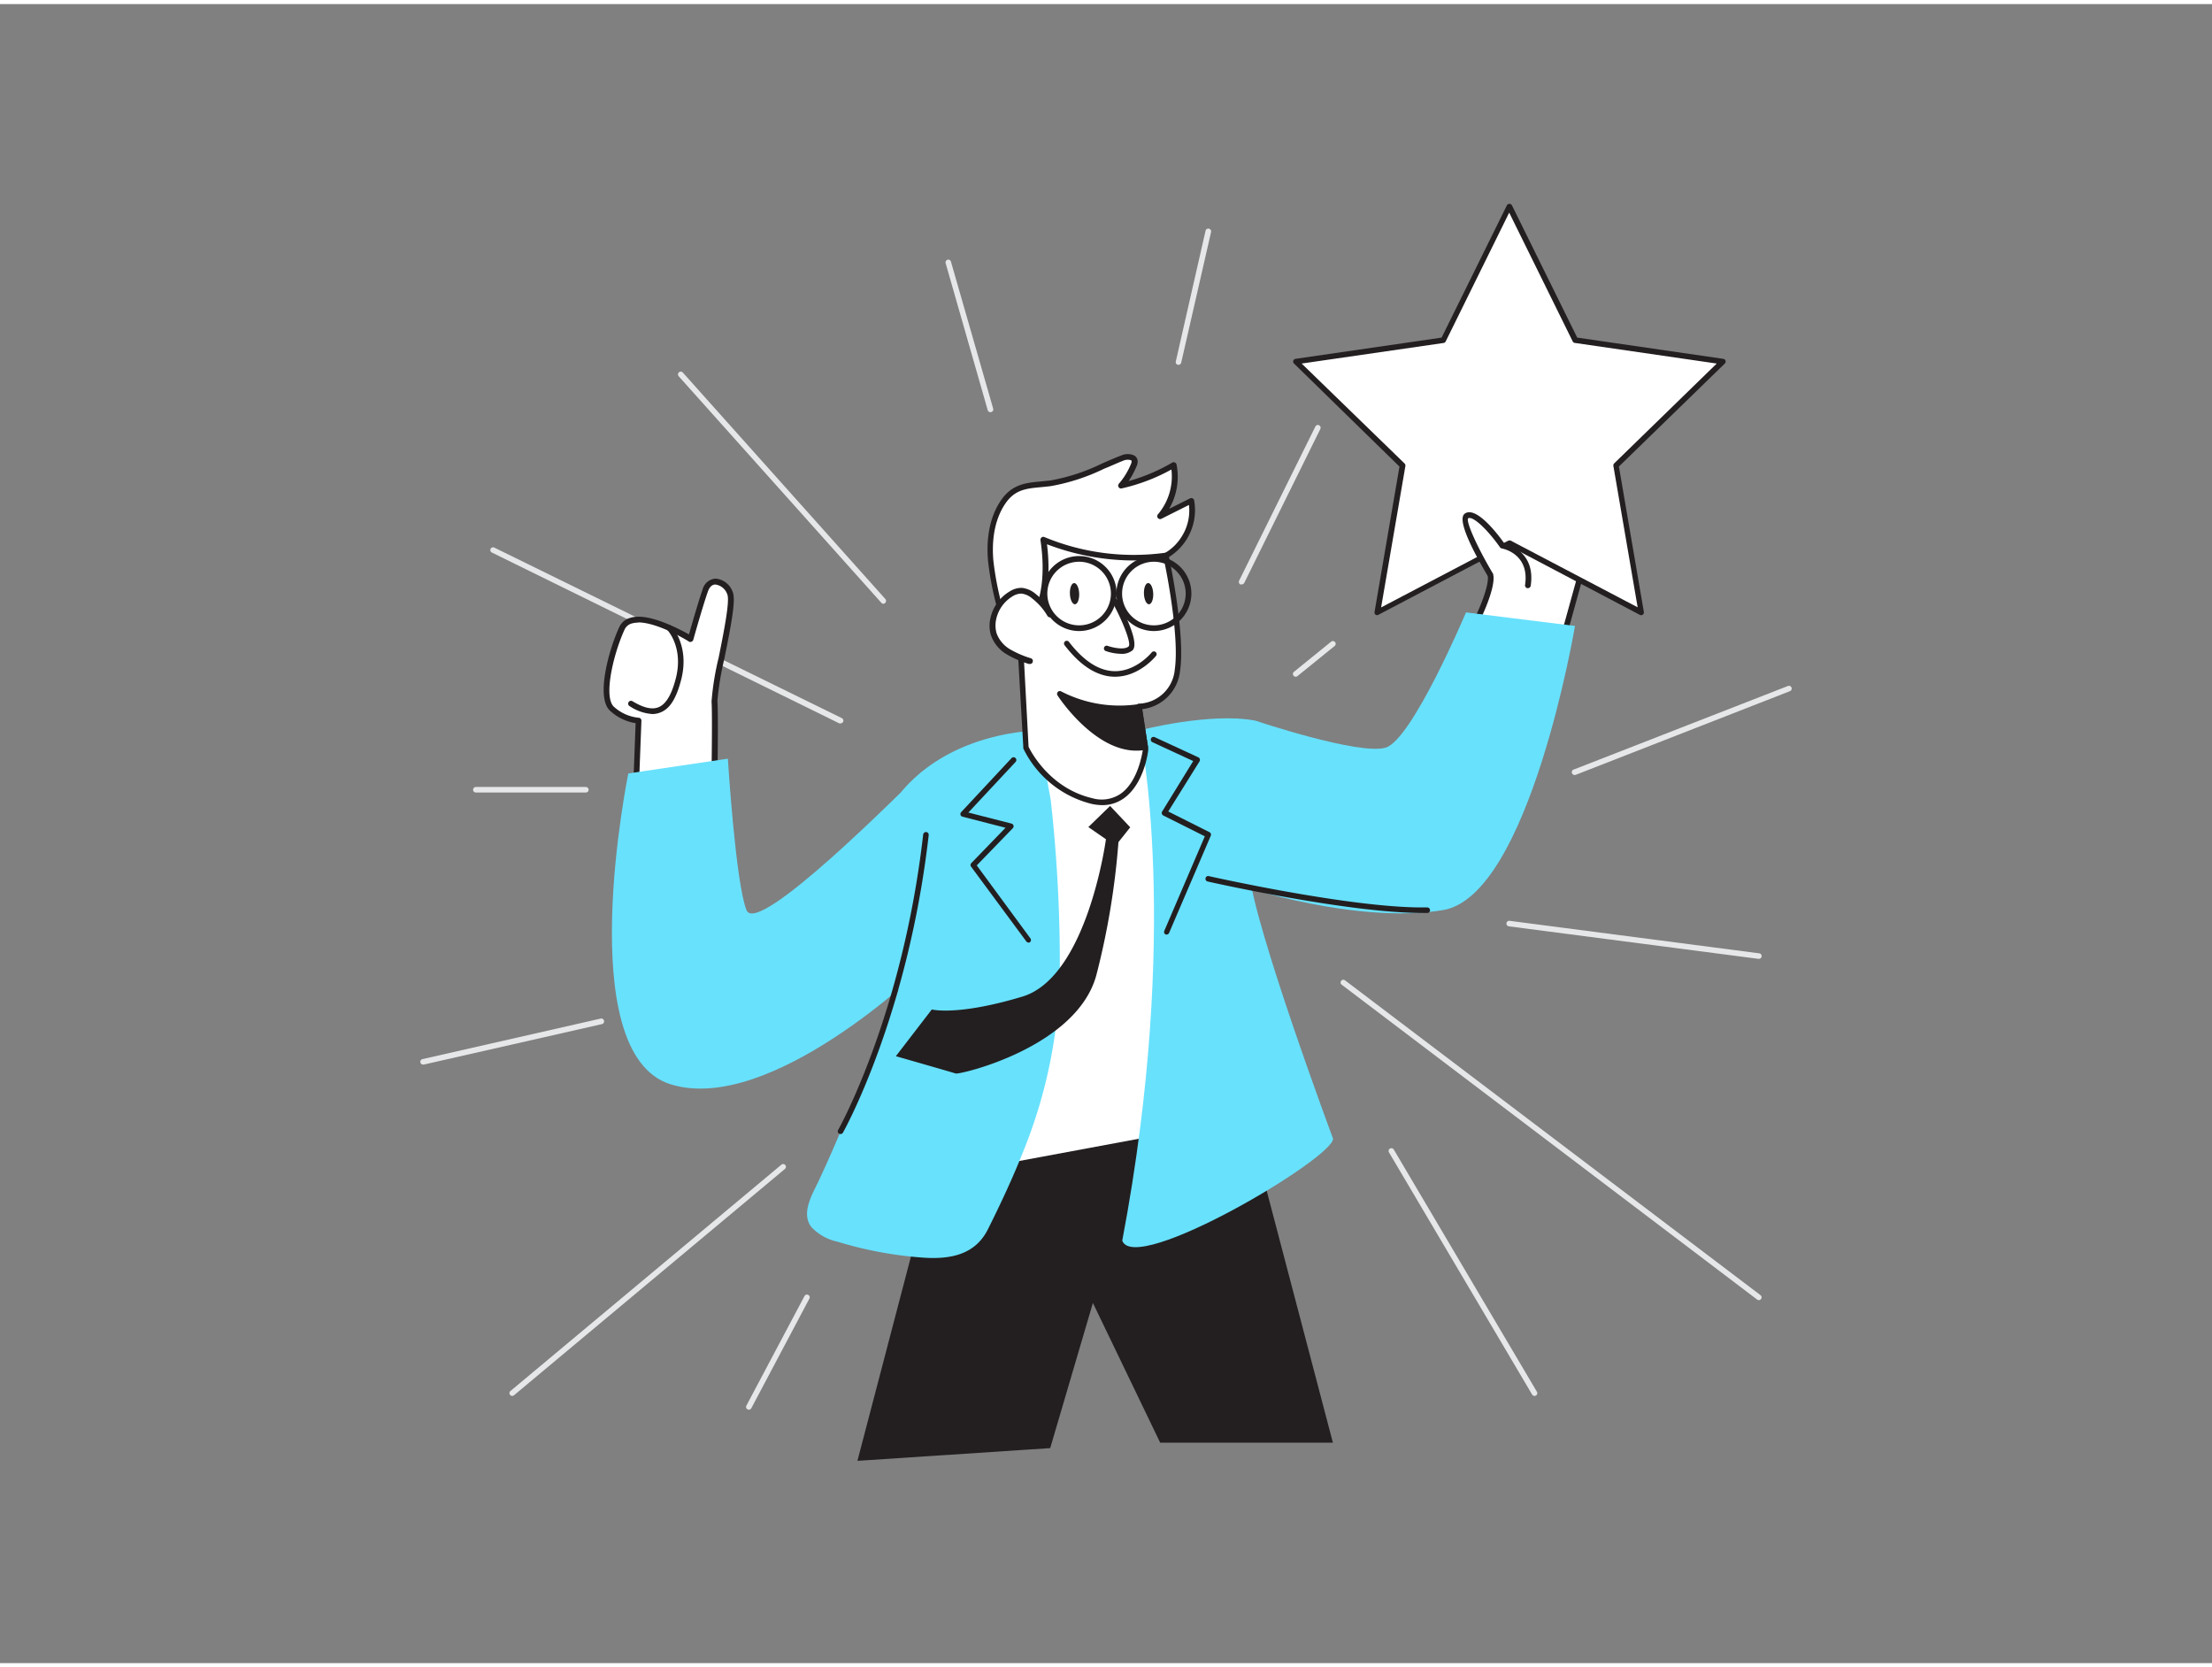 <svg xmlns="http://www.w3.org/2000/svg" viewBox="0 0 400 300" width="406" height="306" class="illustration styles_illustrationTablet__1DWOa"><rect x="0" y="0" width="400" height="300" fill="#808080" stroke="none"/><g id="_505_achievement_flatline" data-name="#505_achievement_flatline"><path d="M152,130.07a.59.59,0,0,1-.22,0L89,99.2a.5.5,0,1,1,.44-.89l62.79,30.81a.5.5,0,0,1,.23.67A.52.52,0,0,1,152,130.07Z" fill="#e6e7e8"></path><path d="M267,111.54s3-5.88,2.53-8.27-1.24-9.57-1.24-9.57L288,95.53l-6.34,22.87" fill="#fff"></path><path d="M281.64,118.92l-.14,0a.52.52,0,0,1-.36-.63L287.31,96l-18.44-1.71c.22,1.8.83,7,1.17,8.91.45,2.53-2.45,8.34-2.58,8.59a.52.52,0,0,1-.69.23.51.51,0,0,1-.23-.69c.8-1.6,2.81-6.13,2.49-8-.42-2.38-1.22-9.31-1.25-9.61a.52.52,0,0,1,.14-.42.53.53,0,0,1,.42-.15L288,95a.55.55,0,0,1,.38.22.51.51,0,0,1,.07.43l-6.33,22.88A.51.51,0,0,1,281.64,118.92Z" fill="#231f20"></path><path d="M129.18,140.34s.18-11.64,0-14.26,3.75-17.2,2.81-19.49-3.56-3.18-4.5-.48-2.63,8.7-2.63,8.7-10.32-6.36-12.39-2-4,12.47-1.82,14.54a8.29,8.29,0,0,0,4.82,2.18l-.56,14.77Z" fill="#fff"></path><path d="M114.91,144.85a.54.54,0,0,1-.32-.11.49.49,0,0,1-.19-.42l.54-14.29a8.89,8.89,0,0,1-4.64-2.26c-2.62-2.46-.14-11.21,1.7-15.14a3,3,0,0,1,2-1.65c3.19-1,8.76,2,10.59,3,.46-1.63,1.7-5.93,2.45-8.09a2.62,2.62,0,0,1,2.32-2,3.6,3.6,0,0,1,3.15,2.46c.56,1.38-.23,5.65-1.52,12a53,53,0,0,0-1.26,7.63c.19,2.62,0,13.83,0,14.31a.5.5,0,0,1-.37.49l-14.27,4A.34.34,0,0,1,114.91,144.85Zm.5-33a4.16,4.16,0,0,0-1.15.15,2,2,0,0,0-1.32,1.11c-2,4.35-3.86,12.13-1.94,13.94a7.76,7.76,0,0,0,4.5,2,.52.52,0,0,1,.49.54l-.54,14.06,13.22-3.7c0-2,.16-11.53,0-13.84a49.7,49.7,0,0,1,1.28-7.91c.87-4.32,2.06-10.23,1.58-11.42a2.63,2.63,0,0,0-2.17-1.82c-.77,0-1.17.73-1.37,1.32-.93,2.65-2.61,8.61-2.62,8.67a.53.53,0,0,1-.31.34.5.5,0,0,1-.46,0C124.53,115.21,119,111.81,115.41,111.81Zm13.77,28.53h0Z" fill="#231f20"></path><polygon points="168.98 210.25 155.05 263.42 189.91 261.12 197.63 234.87 209.8 260.14 241.03 260.14 221.97 187.6 168.98 210.25" fill="#231f20"></polygon><path d="M218.48,203.36,166.8,213l12.85-76.33s26.31-5.28,32.67-5.28C217.68,131.35,218.48,203.36,218.48,203.36Z" fill="#fff"></path><path d="M166.8,213.46a.5.5,0,0,1-.35-.14.52.52,0,0,1-.15-.44l12.85-76.34a.51.51,0,0,1,.4-.4c1.07-.22,26.43-5.29,32.77-5.29h0c1.14,0,3.82.06,5.58,36.48.86,17.8,1.07,35.84,1.08,36a.51.51,0,0,1-.41.5l-51.69,9.6Zm13.28-76.41-12.67,75.29,50.57-9.4c-.46-39.9-2.94-71.09-5.66-71.09C206.47,131.85,183.17,136.43,180.08,137.05Z" fill="#231f20"></path><path d="M188.4,131.35c-.77.5,1.48,11.61,1.61,12.61a265.82,265.82,0,0,1,1.64,30.35,89.67,89.67,0,0,1-6.55,33c-1.91,4.85-4.13,9.59-6.46,14.25s-6.91,5.46-11.79,5.11a70,70,0,0,1-15.39-2.87,9.21,9.21,0,0,1-4.71-2.62c-2-2.55.18-6,1.32-8.44,1.62-3.47,3.17-7,4.62-10.52,2.31-5.69,8.54-19.33,10.13-25.26,2.07-7.71-1-7.73-.64-15.7.15-3.22.19-6.44.32-9.66.07-1.93-.51-8,.75-9.46C172.88,131.05,188.4,131.35,188.4,131.35Z" fill="#68e1fd"></path><path d="M227,129.57c.32.06-1.25,25.92-1.14,27.21.83,9.81,15.2,48.39,15.2,48.39,0,3.55-35.83,24.8-38.12,18.43,10.62-56,3.3-92.23,3.05-92.25C206,131.35,218.75,128,227,129.57Z" fill="#68e1fd"></path><path d="M200.74,145l-3.93,3.82,3.18,2.2s-3.35,24.92-15.13,28.46-16.36,2.32-16.36,2.32L162,190.25s10.1,2.89,10.82,3.13,22.12-4.75,25.49-18a137.73,137.73,0,0,0,3.94-23.84l2.13-2.68Z" fill="#231f20"></path><path d="M186,169.71a.51.51,0,0,1-.4-.2L175.62,156a.49.49,0,0,1,0-.64l6.21-6.42-7.79-2a.48.48,0,0,1-.35-.34.5.5,0,0,1,.12-.48l9.11-9.77a.5.5,0,0,1,.73.69l-8.54,9.15,7.81,2a.51.51,0,0,1,.35.35.49.49,0,0,1-.12.48l-6.52,6.73,9.71,13.21a.5.5,0,0,1-.11.69A.47.47,0,0,1,186,169.71Z" fill="#231f20"></path><path d="M211,168.25a.71.71,0,0,1-.2,0,.51.51,0,0,1-.26-.66l7.33-17.1-7.52-3.77a.55.55,0,0,1-.25-.31.51.51,0,0,1,.05-.4l5.62-9.13-7.38-3.41a.52.52,0,0,1-.25-.67.5.5,0,0,1,.67-.24l7.89,3.65a.49.49,0,0,1,.27.31.53.53,0,0,1-.05.41L211.26,146l7.45,3.74a.5.5,0,0,1,.24.64l-7.52,17.53A.51.51,0,0,1,211,168.25Z" fill="#231f20"></path><polygon points="272.91 36.58 284.84 60.75 311.51 64.63 292.21 83.44 296.77 110.01 272.91 97.47 249.05 110.01 253.61 83.44 234.31 64.63 260.98 60.75 272.91 36.58" fill="#fff"></polygon><path d="M296.77,110.51a.46.46,0,0,1-.23-.06L272.91,98l-23.63,12.42a.47.47,0,0,1-.52,0,.49.49,0,0,1-.2-.49l4.51-26.3L234,65a.49.49,0,0,1-.13-.51.51.51,0,0,1,.4-.34l26.42-3.84,11.81-23.93a.52.52,0,0,1,.9,0l11.81,23.93,26.42,3.84a.51.51,0,0,1,.4.34.49.49,0,0,1-.13.51L292.75,83.62l4.51,26.3a.49.49,0,0,1-.2.49A.45.45,0,0,1,296.77,110.51ZM272.91,97a.46.46,0,0,1,.23,0l23,12.08-4.39-25.57a.53.53,0,0,1,.14-.45L310.44,65l-25.67-3.73a.52.52,0,0,1-.38-.28L272.91,37.71,261.43,61a.52.52,0,0,1-.38.28L235.38,65,254,83.08a.53.53,0,0,1,.14.45l-4.39,25.57,23-12.08A.46.46,0,0,1,272.91,97Z" fill="#231f20"></path><path d="M227,129.57s18.75,6.3,23.56,4.89S265.1,110,265.1,110l19.71,2.45s-8.22,48.76-23.86,51.38-36.43-4.35-36.43-4.35Z" fill="#68e1fd"></path><path d="M181.38,111.54c-.8-3.62-1.88-7.2-2.2-10.89s.18-7.6,2.27-10.65c2.25-3.28,5.12-2.9,8.58-3.35,4.59-.6,8.69-2.9,12.95-4.56.81-.32,2.07-.39,2.22.47a1.44,1.44,0,0,1-.15.78,13.62,13.62,0,0,1-2.27,3.74,33.54,33.54,0,0,0,9.48-3.74,11.07,11.07,0,0,1-2.45,9.28l5.63-2.82a9.49,9.49,0,0,1-7.1,10.87" fill="#fff"></path><path d="M181.38,112.05a.5.5,0,0,1-.5-.4c-.21-.94-.44-1.88-.67-2.83a54.65,54.65,0,0,1-1.54-8.12c-.27-3.06-.08-7.44,2.36-11,2-2.9,4.52-3.14,7.21-3.38l1.73-.18a35.43,35.43,0,0,0,9.37-3.09c1.13-.49,2.29-1,3.45-1.44a2.87,2.87,0,0,1,2.28,0,1.23,1.23,0,0,1,.64.89,1.84,1.84,0,0,1-.18,1.06,14.18,14.18,0,0,1-1.44,2.69A33.08,33.08,0,0,0,212,82.9a.49.49,0,0,1,.47,0,.52.52,0,0,1,.29.37,11.57,11.57,0,0,1-1.34,8l3.78-1.89a.53.53,0,0,1,.46,0,.51.51,0,0,1,.28.36,10,10,0,0,1-7.5,11.48.51.51,0,0,1-.61-.4.53.53,0,0,1,.41-.61,8.61,8.61,0,0,0,5.37-3.8A8.77,8.77,0,0,0,215,90.57l-5,2.51a.52.52,0,0,1-.62-.8,10.59,10.59,0,0,0,2.45-8.12,33.93,33.93,0,0,1-9,3.42.52.52,0,0,1-.51-.84,13,13,0,0,0,2.2-3.59,1.14,1.14,0,0,0,.11-.5.21.21,0,0,0-.12-.17,2,2,0,0,0-1.4.09c-1.14.44-2.3,1-3.41,1.43a36.61,36.61,0,0,1-9.66,3.16c-.61.08-1.2.13-1.77.19-2.64.24-4.73.43-6.45,2.94-2.26,3.3-2.44,7.43-2.19,10.32a55.2,55.2,0,0,0,1.52,8c.23,1,.46,1.9.68,2.85a.52.52,0,0,1-.4.61Z" fill="#231f20"></path><path d="M206,127l1.19,7.76s-1.22,11.29-9.75,9.31-11.93-9.67-11.93-9.67l-1.09-20.5s6.29-3.43,4.3-17.12a42.16,42.16,0,0,0,22.15,2.87s3,14.1,2.08,20.7A7.29,7.29,0,0,1,206,127Z" fill="#fff"></path><path d="M199.33,144.85a9.28,9.28,0,0,1-2-.24,18.77,18.77,0,0,1-12.28-10,.39.39,0,0,1,0-.18L183.88,114a.5.5,0,0,1,.27-.48c.06,0,5.93-3.48,4-16.59a.54.54,0,0,1,.21-.49.49.49,0,0,1,.53-.05,42.08,42.08,0,0,0,21.86,2.82.52.52,0,0,1,.57.41c.12.57,3.05,14.26,2.08,20.88a7.79,7.79,0,0,1-6.87,7l1.11,7.21a.66.66,0,0,1,0,.14c0,.24-.71,6.14-4.42,8.77A6.62,6.62,0,0,1,199.33,144.85ZM186,134.3c.39.82,3.83,7.51,11.53,9.3a6.12,6.12,0,0,0,5.14-.82c3.14-2.22,3.9-7.35,4-8l-1.18-7.69a.5.5,0,0,1,.12-.41.46.46,0,0,1,.38-.18,6.75,6.75,0,0,0,6.45-6.21c.84-5.77-1.46-17.57-2-20a44.09,44.09,0,0,1-21.11-2.61c1.43,11.67-3.18,15.7-4.4,16.55Z" fill="#231f20"></path><path d="M201.59,107.94s4,7.43,2.83,8.55-4.28,0-4.28,0" fill="#fff"></path><path d="M202.72,117.49A8.9,8.9,0,0,1,200,117a.5.5,0,1,1,.33-.94c.72.26,3,.82,3.77.08.49-.45-.91-4.23-2.93-7.94a.5.5,0,0,1,.2-.68.5.5,0,0,1,.68.2c1.28,2.34,4.09,7.91,2.72,9.16A3,3,0,0,1,202.72,117.49Z" fill="#231f20"></path><ellipse cx="194.31" cy="106.62" rx="0.84" ry="1.92" transform="translate(-4.31 8.26) rotate(-2.41)" fill="#231f20"></ellipse><ellipse cx="207.7" cy="106.62" rx="0.84" ry="1.92" transform="translate(-4.3 8.82) rotate(-2.41)" fill="#231f20"></ellipse><path d="M189.87,110.4a11.86,11.86,0,0,0-2.94-3.33,4,4,0,0,0-2.18-1,3.56,3.56,0,0,0-1.88.56,6.9,6.9,0,0,0-3.28,4.6,5.49,5.49,0,0,0,.1,2.67,6.09,6.09,0,0,0,2.66,3.2,18.36,18.36,0,0,0,3.88,1.68" fill="#fff"></path><path d="M186.23,119.33l-.17,0a18.51,18.51,0,0,1-4-1.74,6.55,6.55,0,0,1-2.87-3.47,6,6,0,0,1-.12-2.93,7.5,7.5,0,0,1,3.54-5,4,4,0,0,1,2.15-.63,4.54,4.54,0,0,1,2.48,1.07,12.42,12.42,0,0,1,3.06,3.48.52.52,0,0,1-.18.71.52.52,0,0,1-.71-.19,11.07,11.07,0,0,0-2.8-3.18,3.55,3.55,0,0,0-1.89-.85,3.05,3.05,0,0,0-1.6.48,6.44,6.44,0,0,0-3,4.26,5.15,5.15,0,0,0,.09,2.42,5.56,5.56,0,0,0,2.44,2.91,17.62,17.62,0,0,0,3.78,1.63.51.51,0,0,1,.32.65A.5.5,0,0,1,186.23,119.33Z" fill="#231f20"></path><path d="M206,127a23.32,23.32,0,0,1-14.32-2.36s7.3,11.22,15.44,9.64Z" fill="#231f20"></path><path d="M205.48,135c-7.64,0-14-9.58-14.25-10a.51.51,0,0,1,.05-.61.49.49,0,0,1,.6-.11,23,23,0,0,0,14,2.31.54.54,0,0,1,.39.08.51.51,0,0,1,.21.34l1.12,7.27a.49.49,0,0,1-.39.57A9.15,9.15,0,0,1,205.48,135Zm-12.29-9c2.25,2.87,7.61,8.72,13.33,8l-1-6.29A23.76,23.76,0,0,1,193.19,125.93Z" fill="#231f20"></path><path d="M195.14,113.37a6.78,6.78,0,1,1,6.78-6.78A6.79,6.79,0,0,1,195.14,113.37Zm0-12.53a5.75,5.75,0,1,0,5.75,5.75A5.76,5.76,0,0,0,195.14,100.84Z" fill="#231f20"></path><path d="M208.66,113.37a6.78,6.78,0,1,1,6.78-6.78A6.79,6.79,0,0,1,208.66,113.37Zm0-12.53a5.75,5.75,0,1,0,5.75,5.75A5.76,5.76,0,0,0,208.66,100.84Z" fill="#231f20"></path><path d="M201.63,121.63h0c-3.16,0-6.21-1.92-9.08-5.65a.5.5,0,1,1,.79-.6c2.67,3.46,5.46,5.23,8.29,5.25h0c3.91,0,6.62-3.38,6.65-3.41a.5.5,0,0,1,.79.61C208.93,118,206,121.63,201.63,121.63Z" fill="#231f20"></path><path d="M166.8,138.74c-3.55,3.41-29.84,30-31.81,25.1s-3.37-27.39-3.37-27.39l-18,2.67s-10.38,50.64,7.67,56.22,45.51-21,45.51-21Z" fill="#68e1fd"></path><path d="M152,204.33a.47.47,0,0,1-.25-.07.49.49,0,0,1-.18-.68c.11-.2,11.63-20.76,15.37-53.42a.52.52,0,0,1,.56-.44.5.5,0,0,1,.44.55c-3.77,32.88-15.39,53.6-15.51,53.81A.5.5,0,0,1,152,204.33Z" fill="#231f20"></path><path d="M257.1,164.35c-13.45,0-38.47-5.63-38.72-5.69a.5.5,0,0,1-.38-.6.48.48,0,0,1,.6-.37c.25.05,25.16,5.66,38.49,5.66h1a.51.51,0,0,1,.51.49.5.5,0,0,1-.49.51Z" fill="#231f20"></path><path d="M121.09,112.85s3.16,3.37,1.61,9.28-4.16,7-8.59,4.37" fill="#fff"></path><path d="M118,128.38a8.35,8.35,0,0,1-4.16-1.44.51.51,0,1,1,.53-.88c2,1.21,3.54,1.56,4.7,1.09,1.34-.54,2.36-2.22,3.12-5.15,1.45-5.54-1.37-8.66-1.49-8.79a.52.52,0,0,1,0-.73.5.5,0,0,1,.72,0c.14.15,3.34,3.65,1.74,9.76-.87,3.31-2,5.17-3.73,5.85A3.91,3.91,0,0,1,118,128.38Z" fill="#231f20"></path><path d="M269.53,103.27s-5.77-9.71-4.36-10.7,4.69,2.79,6.5,5.35c0,0,5.55,1,4.62,7.18" fill="#fff"></path><path d="M276.29,105.62h-.08a.52.52,0,0,1-.43-.59c.85-5.62-4-6.56-4.2-6.59a.53.53,0,0,1-.33-.21c-2.38-3.37-5-5.76-5.78-5.23-.37.67,1.69,5.27,4.51,10a.52.52,0,0,1-.18.7.51.51,0,0,1-.71-.18c-2.74-4.62-5.7-10.34-4.21-11.38,2-1.42,5.81,3.5,7.1,5.31,1.07.28,5.71,1.84,4.82,7.72A.52.52,0,0,1,276.29,105.62Z" fill="#231f20"></path><path d="M92.62,251.68a.5.5,0,0,1-.32-.88l49-40.93a.5.5,0,0,1,.64.77l-49,40.93A.5.5,0,0,1,92.62,251.68Z" fill="#e6e7e8"></path><path d="M318.05,234.36a.49.49,0,0,1-.3-.1l-75.08-56.9a.5.5,0,1,1,.6-.79l75.08,56.89a.5.5,0,0,1,.1.7A.51.51,0,0,1,318.05,234.36Z" fill="#e6e7e8"></path><path d="M159.75,108.44a.5.5,0,0,1-.37-.17L122.75,67.32a.51.51,0,0,1,0-.71.5.5,0,0,1,.71,0l36.62,40.95a.5.5,0,0,1,0,.71A.51.51,0,0,1,159.75,108.44Z" fill="#e6e7e8"></path><path d="M284.83,139.39a.5.5,0,0,1-.18-1l38.66-15.08a.5.5,0,0,1,.37.93L285,139.35A.39.39,0,0,1,284.83,139.39Z" fill="#e6e7e8"></path><path d="M224.52,104.94a.44.44,0,0,1-.22,0,.5.5,0,0,1-.23-.67l13.79-27.88a.5.5,0,0,1,.9.44L225,104.67A.51.51,0,0,1,224.52,104.94Z" fill="#e6e7e8"></path><path d="M318.05,172.65H318l-45.14-5.88a.5.5,0,1,1,.12-1l45.15,5.88a.5.5,0,0,1,.43.56A.51.51,0,0,1,318.05,172.65Z" fill="#e6e7e8"></path><path d="M234.31,121.63a.48.48,0,0,1-.39-.19.49.49,0,0,1,.07-.7l6.73-5.45a.5.5,0,0,1,.7.08.5.5,0,0,1-.07.7l-6.73,5.45A.51.51,0,0,1,234.31,121.63Z" fill="#e6e7e8"></path><path d="M277.49,251.68a.49.49,0,0,1-.43-.24l-25.89-43.8a.5.5,0,0,1,.18-.68.51.51,0,0,1,.69.17l25.88,43.8a.49.49,0,0,1-.18.68A.45.45,0,0,1,277.49,251.68Z" fill="#e6e7e8"></path><path d="M135.41,254.17a.46.46,0,0,1-.23-.06.5.5,0,0,1-.21-.67l10.51-19.82a.5.5,0,0,1,.68-.2.49.49,0,0,1,.2.67l-10.5,19.82A.52.52,0,0,1,135.41,254.17Z" fill="#e6e7e8"></path><path d="M76.5,191.76a.49.49,0,0,1-.48-.38.5.5,0,0,1,.37-.6l32.23-7.33a.5.5,0,1,1,.22,1l-32.23,7.32Z" fill="#e6e7e8"></path><path d="M179.09,73.79a.49.49,0,0,1-.48-.36L171,46.85a.51.51,0,0,1,.35-.62.49.49,0,0,1,.61.34l7.64,26.59a.49.49,0,0,1-.34.61A.34.34,0,0,1,179.09,73.79Z" fill="#e6e7e8"></path><path d="M213.11,65.23H213a.5.5,0,0,1-.38-.6L218,41a.5.5,0,1,1,1,.22L213.6,64.84A.51.51,0,0,1,213.11,65.23Z" fill="#e6e7e8"></path><path d="M105.94,142.57H86.05a.5.5,0,0,1-.5-.5.5.5,0,0,1,.5-.5h19.89a.5.5,0,0,1,.5.5A.5.5,0,0,1,105.94,142.57Z" fill="#e6e7e8"></path></g></svg>